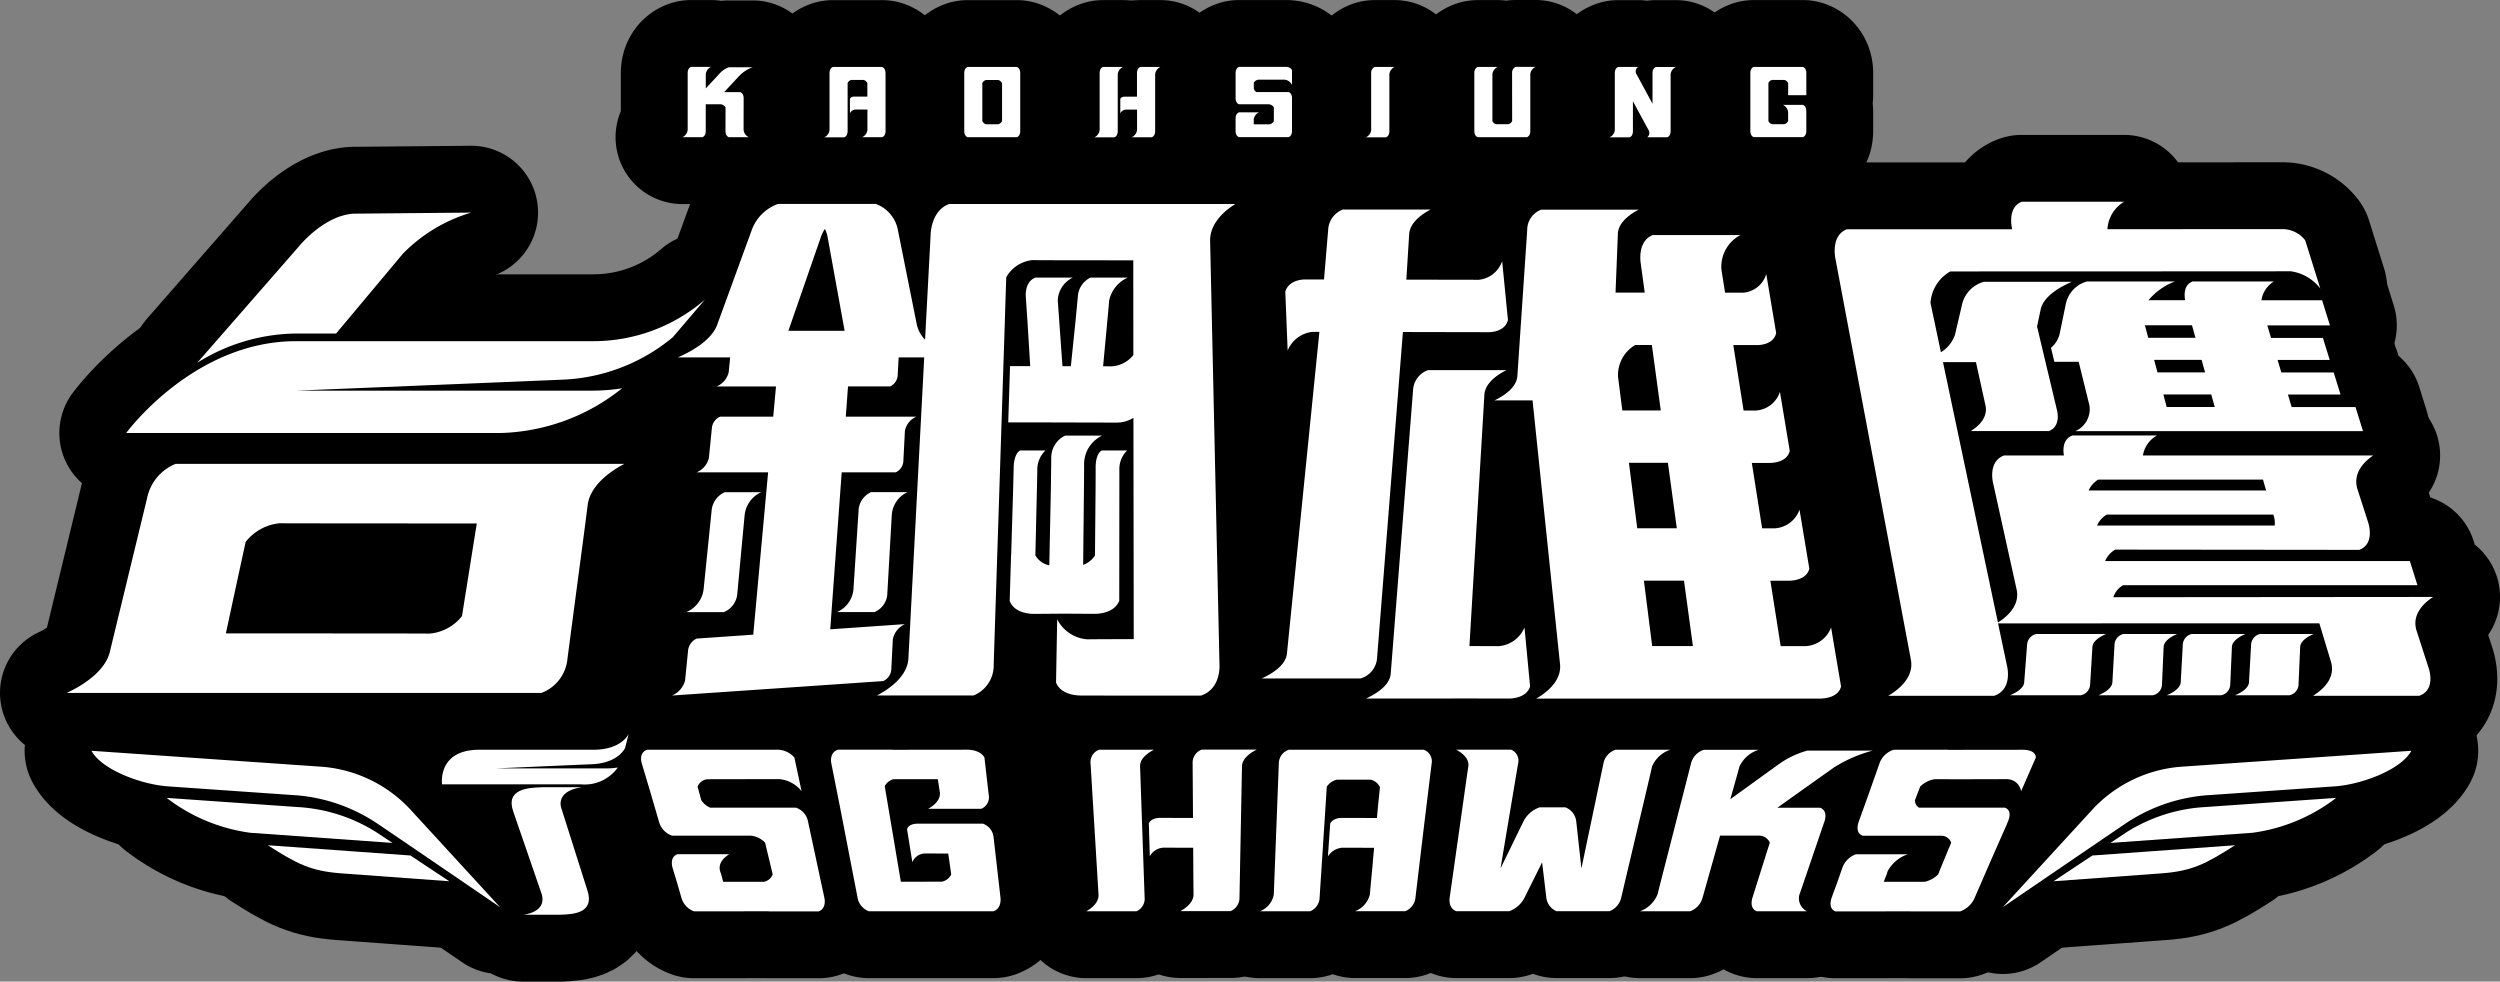 <svg xmlns="http://www.w3.org/2000/svg" width="561" height="220.271" viewBox="0 0 561 220.271"><rect x="0" y="0" width="561" height="220.271" fill="#808080" stroke="none"/><g id="&#x7EC4;_10" data-name="&#x7EC4; 10" transform="translate(3062 -7224.497)"><g id="&#x7EC4;_10-2" data-name="&#x7EC4; 10" transform="translate(-3047 7239.5)"><g id="&#x7EC4;_7" data-name="&#x7EC4; 7" transform="translate(0 30.268)"><path id="&#x8DEF;&#x5F84;_63" data-name="&#x8DEF;&#x5F84; 63" d="M230.686,1095.27s-.036.719-.077,1.51l-1.174,22.108a7.193,7.193,0,0,1-1.836-3.322l-4.228-21.128a7.782,7.782,0,0,0-4.966-6.018H196.442a9.713,9.713,0,0,0-5.959,6.018l-7.708,21.128c-1.04,2.79-4.348,5.347-8.823,7.286H185.7l-.324,3.3a4.615,4.615,0,0,1-2.7,3.216h13.31l-.621,6.791H183.42a3.115,3.115,0,0,0-1.834,2.655l-.664,6.622a4.646,4.646,0,0,1-2.764,3.214h16.059l-3.336,36.42-12.7.88a3.309,3.309,0,0,0-1.934,2.768l-.662,6.62a5.106,5.106,0,0,1-2.917,3.389l47.386-3.241a3.117,3.117,0,0,0,1.814-2.771l.333-6.618a4.793,4.793,0,0,1,2.708-3.391l-16.754,1.165,2.574-35.222h12.116a2.929,2.929,0,0,0,1.726-2.656l.338-6.622a4.335,4.335,0,0,1,2.572-3.214H211.646l.5-6.791H221.6a2.955,2.955,0,0,0,1.7-2.658l.209-3.861h5.738l-3.55,67.565c-.156,3.176-2.855,6.088-7.04,8.3h21.668a7.256,7.256,0,0,0,4.511-6.853s.022-.719.043-1.508l2.466-75.835.048-1.627h0c.1-3.078.187-5.8.259-8.013a7.6,7.6,0,0,1,5.87-3.852l1.587.015c.959.012,11.308.021,21.049.031l.019,21.248a6.655,6.655,0,0,1-4.894,2.543l-1.63-.016h-.266c.479-5.1,1.15-12.284,1.242-13.4l.113-1.333a7.3,7.3,0,0,1,4.18-5.167h-8.367a5.016,5.016,0,0,0-2.835,4.269s-.043.448-.091.939l-.415,4.4c-.022.228-.638,6.2-1.062,10.275h-1.882c-.369-5.1-.872-12.262-.959-13.377l-.1-1.333a5.935,5.935,0,0,1,3.356-5.168H254.2c-2.5.94-2.157,4.269-2.157,4.269s.029.448.06.94l.3,4.4c.014.226.379,6.18.63,10.257H248.5l-.4,12.622h6.357l16.711.043h1.167a7.024,7.024,0,0,0,3.859-1.07l.067,49.663c-4.183,0-7.838.017-8.732.027l-1.745.014a8.285,8.285,0,0,1-6.7-4.492l-.259,14.18c1.2,3.1,5.623,2.919,5.623,2.919h5.278l-.029.016h21.668c4.518-1.508,4.139-6.853,4.139-6.853l-2.1-95.156c-.077-3.176,2.119-6.088,5.649-8.293h-64.22C230.737,1089.93,230.686,1095.27,230.686,1095.27Zm-31.917,21.608.014-.043,7.32-21.129a7.157,7.157,0,0,1,.858-1.677,6.047,6.047,0,0,1,.58,1.677l3.835,21.129v.043Z" transform="translate(-36.851 -1087.923)" stroke="#000" stroke-linecap="square" stroke-linejoin="round" stroke-width="30"></path><path id="&#x8DEF;&#x5F84;_64" data-name="&#x8DEF;&#x5F84; 64" d="M222.06,1150.1h1.225s4.338.185,5.573-2.917l.026-29.266a5.863,5.863,0,0,1,1.743-4.472h-5.693c-1.438.815-1.371,3.7-1.371,3.7v.813l-.014,3.8c0,.189-.082,8.964-.139,15.261a5.215,5.215,0,0,1-2.651,2.092c.072-7.207.211-19.735.211-21.162v-1.606a7.076,7.076,0,0,1,4.063-6.232h-8.315a5.451,5.451,0,0,0-3.116,5.146l-.017,1.134-.065,5.3c0,.3-.24,11.527-.355,17.522h-.058a4.652,4.652,0,0,1-3.071-2.225c.163-7.032.4-17.037.412-17.919l.019-1.153a5.977,5.977,0,0,1,1.836-4.472H206.61c-1.438.815-1.438,3.7-1.438,3.7l-.024.813-.093,3.8c0,.189-.264,8.868-.451,15.163l-.024-.034-.309,10.307c1.134,3.1,5.477,2.917,5.477,2.917h1.227l5.551-.041Z" transform="translate(7.302 -1057.633)" stroke="#000" stroke-linecap="square" stroke-linejoin="round" stroke-width="30"></path><path id="&#x8DEF;&#x5F84;_65" data-name="&#x8DEF;&#x5F84; 65" d="M185.446,1138.05l1.632-17.473a6.363,6.363,0,0,1,3.739-5.17h-8.173a4.971,4.971,0,0,0-2.987,4.271l-1.778,17.473a6.412,6.412,0,0,1-3.878,5.17h8.418A4.889,4.889,0,0,0,185.446,1138.05Z" transform="translate(-34.984 -1050.234)" stroke="#000" stroke-linecap="square" stroke-linejoin="round" stroke-width="30"></path><path id="&#x8DEF;&#x5F84;_66" data-name="&#x8DEF;&#x5F84; 66" d="M192.937,1119.67l-1.139,17.473a6.122,6.122,0,0,1-3.691,5.171h8.418a4.682,4.682,0,0,0,2.876-4.271l.992-17.473a6.074,6.074,0,0,1,3.552-5.17H195.76a4.76,4.76,0,0,0-2.823,4.27Z" transform="translate(-15.28 -1050.241)" stroke="#000" stroke-linecap="square" stroke-linejoin="round" stroke-width="30"></path><path id="&#x8DEF;&#x5F84;_67" data-name="&#x8DEF;&#x5F84; 67" d="M134.034,1120.34l-8.389,34.623c-.851,3.519-4.489,6.743-9.643,9.187H222.507a9.066,9.066,0,0,0,5.824-7.589s.1-.8.218-1.677l1.2-9.108h0c.973-7.363,2.517-18.906,2.833-21.466l.3-2.369c.463-3.518,3.6-6.742,8.226-9.187H140.414a10.546,10.546,0,0,0-6.381,7.586Zm18.732,25.433h0c.992-4.6,2.344-10.839,3.356-15.494a11.051,11.051,0,0,1,7.584-4.2l1.812.015c1.29.014,24.889.026,42.475.036l-.719,4.484h0c-.755,4.746-1.829,11.44-2.6,16.3a10.389,10.389,0,0,1-7.286,3.928l-1.86-.014c-1.33-.015-25.75-.026-43.837-.038Z" transform="translate(-116.002 -1053.933)" stroke="#000" stroke-linecap="square" stroke-linejoin="round" stroke-width="30"></path><path id="&#x8DEF;&#x5F84;_68" data-name="&#x8DEF;&#x5F84; 68" d="M412.082,1184.46c-.911-2.9.618-5.551,3.727-7.562l-71.775.064a5.014,5.014,0,0,1,2.186-2.7h66.063l-1.7-5.41H342.208a5.312,5.312,0,0,1,2.253-2.577l54.749.058c3.725-1.376,1.985-6.249,1.985-6.249l-2.375-7.373c-.9-2.9.558-5.554,3.547-7.564H350.679a6.274,6.274,0,0,1,3.161-4.484H334.855c-2.287.858-2.09,3.432-1.9,4.484H319.529c-3.751,1.376-2.459,6.249-2.459,6.249l5.273,23.854c.621,2.814-1.05,5.4-4.2,7.387L305.812,1124.2h7.4l2.138,9.727c.491,2.2-.832,4.216-3.31,5.753h17.5c2.9-1.045,1.845-4.746,1.845-4.746l-4.463-18.713.824-3.885c.515-2.356,3.166-4.516,6.975-6.151H314.97a6.872,6.872,0,0,0-4.875,5.079l-1.584,6.792a7.388,7.388,0,0,1-3.161,3.933L303,1110.87h.012a8.8,8.8,0,0,1,4.441-7.014c22.531-.012,73.723-.021,74.941-.036l1.407-.012a10.108,10.108,0,0,1,6.687,3.885l-3.384-10.81a6.445,6.445,0,0,0-5.273-2.524h-.983l-38.13.017a7.7,7.7,0,0,1,3.727-6.16H323.481c-3.087,1.239-2.349,5.273-2.14,6.17H284.252c-3.77,1.472-2.557,6.69-2.557,6.69l16.917,89.9c.594,3.1-1.417,5.947-5.079,8.1h23.779c4.243-1.474,2.876-6.692,2.876-6.692l-2.018-9.554h23.115l.041-.019h48.952c.053.215.1.349.1.349l2.517,8.351c.846,2.9-.789,5.554-4.046,7.565h23.844c3.866-1.376,2.1-6.249,2.1-6.249Zm-71.427-33.9h36.994a7.708,7.708,0,0,0,.206.839l.48,1.61H338.5a5.362,5.362,0,0,1,2.15-2.44Zm-.268,10.307a5.388,5.388,0,0,1,2.174-2.45h37.391l.106.352a5.4,5.4,0,0,1,.192,2.1Z" transform="translate(115.191 -1088.214)" stroke="#000" stroke-linecap="square" stroke-linejoin="round" stroke-width="30"></path><path id="&#x8DEF;&#x5F84;_69" data-name="&#x8DEF;&#x5F84; 69" d="M303.839,1128.68a2.637,2.637,0,0,0-2.076,2.4l-.647,8.444c-.089,1.115-1.316,2.138-3.2,2.913h15.908a2.609,2.609,0,0,0,2.083-2.4l.515-8.445c.067-1.114,1.254-2.137,3.087-2.912Z" transform="translate(138.117 -1031.688)" stroke="#000" stroke-linecap="square" stroke-linejoin="round" stroke-width="30"></path><path id="&#x8DEF;&#x5F84;_70" data-name="&#x8DEF;&#x5F84; 70" d="M323.87,1128.68H311.84a2.572,2.572,0,0,0-2.025,2.4l-.479,8.444c-.067,1.115-1.27,2.138-3.135,2.913h12.224a2.555,2.555,0,0,0,2.042-2.4l.372-8.445C320.881,1130.48,322.051,1129.47,323.87,1128.68Z" transform="translate(149.682 -1031.688)" stroke="#000" stroke-linecap="square" stroke-linejoin="round" stroke-width="30"></path><path id="&#x8DEF;&#x5F84;_71" data-name="&#x8DEF;&#x5F84; 71" d="M330.259,1128.68H318.227a2.571,2.571,0,0,0-2.026,2.4l-.467,8.444c-.067,1.115-1.27,2.138-3.135,2.913h12.207a2.554,2.554,0,0,0,2.042-2.4l.371-8.445C327.268,1130.48,328.438,1129.47,330.259,1128.68Z" transform="translate(158.62 -1031.688)" stroke="#000" stroke-linecap="square" stroke-linejoin="round" stroke-width="30"></path><path id="&#x8DEF;&#x5F84;_72" data-name="&#x8DEF;&#x5F84; 72" d="M324.626,1128.68a2.568,2.568,0,0,0-2.023,2.4l-.479,8.444c-.067,1.115-1.27,2.138-3.135,2.913H331.2a2.556,2.556,0,0,0,2.042-2.4l.369-8.445c.048-1.114,1.218-2.137,3.039-2.912Z" transform="translate(167.546 -1031.688)" stroke="#000" stroke-linecap="square" stroke-linejoin="round" stroke-width="30"></path><path id="&#x8DEF;&#x5F84;_73" data-name="&#x8DEF;&#x5F84; 73" d="M351.761,1095.68H333.518c-1.982.788-1.867,3.034-1.656,4.206h-8.224a14.215,14.215,0,0,1,5.923-4.206H309.815a6.63,6.63,0,0,0-4.736,5.079l-1.4,6.793a6.036,6.036,0,0,1-1.917,3.02l.755,3.131h5.46l2.414,9.8a5.386,5.386,0,0,1-3.157,5.753h64.538l-1.678-5.4H355.766l-.836-2.812h11.8L365.2,1116.1H353.448l-.837-2.811h11.7l-1.534-4.949H351.14l-.839-2.812h14.055L362.6,1099.9H348.98a6.033,6.033,0,0,1,2.78-4.214Zm-28.926,9.827H333.4l.784,2.811h-10.6Zm2.819,10.573-.75-2.812h10.654l.784,2.812Zm2.071,7.759-.75-2.812H337.72l.784,2.812Z" transform="translate(143.482 -1077.785)" stroke="#000" stroke-linecap="square" stroke-linejoin="round" stroke-width="30"></path><path id="&#x8DEF;&#x5F84;_74" data-name="&#x8DEF;&#x5F84; 74" d="M253.763,1189.6l5.8-73.174,19.12.038s3.7.173,4.451-2.721l-1.3-13.229a6.2,6.2,0,0,1-5.223,4.19l-16.277-.031.635-10.2c.129-2.119,1.98-4.058,4.808-5.53h-19.7a5.141,5.141,0,0,0-3.286,4.568l-.932,11.124h-4.137s-3.636-.173-4.554,2.72l.532,13.229a6.786,6.786,0,0,1,5.544-4.189h1.577l-7.289,72.249c-.24,2.117-2.409,4.058-5.673,5.529h22.193a5.135,5.135,0,0,0,3.71-4.573Z" transform="translate(40.25 -1087.193)" stroke="#000" stroke-linecap="square" stroke-linejoin="round" stroke-width="30"></path><path id="&#x8DEF;&#x5F84;_75" data-name="&#x8DEF;&#x5F84; 75" d="M267.435,1165.91l-6.582-.012,3.356-56.391c.11-2.119,2.011-4.06,4.945-5.529h-17.6a5.033,5.033,0,0,0-3.356,4.566l-5.012,63.6c-.192,2.119-2.32,4.06-5.563,5.53h19.091a.566.566,0,0,0,.07-.024l12.768.024s4.048.17,4.911-2.723l-1.256-13.228a6.845,6.845,0,0,1-5.772,4.192Z" transform="translate(53.888 -1066.189)" stroke="#000" stroke-linecap="square" stroke-linejoin="round" stroke-width="30"></path><path id="&#x8DEF;&#x5F84;_76" data-name="&#x8DEF;&#x5F84; 76" d="M319.5,1186.9h-5.625l-2.311-14.678h3.991s4.075.173,4.746-2.721l-2.2-13.228a6.282,6.282,0,0,1-5.513,4.19h-2.876l-2.311-14.678h3.907s3.967.17,4.6-2.72l-2.2-13.228a6.086,6.086,0,0,1-5.335,4.19h-2.821l-2.308-14.68h5.175s3.849.17,4.441-2.723l-2.219-13.226a5.884,5.884,0,0,1-5.146,4.19h-4.1l-.817-5.194a8.02,8.02,0,0,1,4.254-7.732H285.163c-3.579,1.4-2.684,6.388-2.684,6.388l.889,6.521h-6.551l.52-13.087c.022-2.119,1.831-4.058,4.679-5.53H260.161a4.832,4.832,0,0,0-3.164,4.568l-2.205,32.7c-.1,2.116-2.069,4.058-5.127,5.529h8.53l6.167,59.189c.316,2.963-1.771,5.676-5.343,7.732h63.517s4.2.17,4.887-2.723l-2.236-13.229a6.471,6.471,0,0,1-5.687,4.18Zm-42.12-60.4a7.843,7.843,0,0,1,3.835-7.169h3.754l2,14.684H278.34Zm2.443,19.268h8.746l2,14.681h-8.885Zm5.216,41.116-1.862-14.679h9l2,14.679Z" transform="translate(70.709 -1087.179)" stroke="#000" stroke-linecap="square" stroke-linejoin="round" stroke-width="30"></path><path id="&#x8DEF;&#x5F84;_77" data-name="&#x8DEF;&#x5F84; 77" d="M232.835,1117.29a43.845,43.845,0,0,1-6.793.53H159.735c13.281-.551,41.48-1.7,59.713-2.466a41.255,41.255,0,0,0,24.777-9.528l7.219-8.459a38.194,38.194,0,0,1-25.069,9.348H159.683c-23.072,0-38.125,20.613-38.125,20.613h83.651a45.345,45.345,0,0,0,27.626-10.038Z" transform="translate(-108.241 -1075.427)" stroke="#000" stroke-linecap="square" stroke-linejoin="round" stroke-width="30"></path><path id="&#x8DEF;&#x5F84;_78" data-name="&#x8DEF;&#x5F84; 78" d="M159.364,1116.36l15.021-17.941a35.583,35.583,0,0,1,15.3-9.19l-26.392.24c-6.711.41-12.277,7.356-12.277,7.356l-22.8,26.1a42.514,42.514,0,0,1,22.14-6.562Z" transform="translate(-98.946 -1086.793)" stroke="#000" stroke-linecap="square" stroke-linejoin="round" stroke-width="30"></path></g><g id="&#x7EC4;_8" data-name="&#x7EC4; 8" transform="translate(5.525 149.719)"><path id="&#x8DEF;&#x5F84;_79" data-name="&#x8DEF;&#x5F84; 79" d="M226.619,1139.52H214.325a2.931,2.931,0,0,0-1.917,3.116l1.783,29.374c.091,1.438-.983,2.761-2.749,3.76h11.265a3.066,3.066,0,0,0,1.829-3.116l-1.019-29.374C223.446,1141.84,224.654,1140.53,226.619,1139.52Z" transform="translate(11.791 -1135.997)" stroke="#000" stroke-linecap="square" stroke-linejoin="round" stroke-width="30"></path><path id="&#x8DEF;&#x5F84;_80" data-name="&#x8DEF;&#x5F84; 80" d="M227.126,1142.64l.084,12.207-6.812-.016h-.566s-2.006-.079-2.531,1.263l.213,7.368a3.7,3.7,0,0,1,3-1.944h.786c.669,0,3.55.012,5.949.017.029,4.607.055,8.978.065,9.5l.014.959c.012,1.438-1.131,2.761-2.953,3.761H235.64a3.249,3.249,0,0,0,2-3.116l.558-29.374c.024-1.438,1.3-2.761,3.322-3.76H229.21a3.116,3.116,0,0,0-2.084,3.135Z" transform="translate(19.976 -1136.021)" stroke="#000" stroke-linecap="square" stroke-linejoin="round" stroke-width="30"></path><path id="&#x8DEF;&#x5F84;_81" data-name="&#x8DEF;&#x5F84; 81" d="M320.922,1155.63s1.2-2.423-.683-3.116H300.977a1.818,1.818,0,0,1-.894-1.719c.206-.547.417-1.1.626-1.649l.525-1.364a5.961,5.961,0,0,1,3.224-1.646h3.183l5.3.012v-.019c3.356,0,6.076,0,6.553-.012h1.146a3.243,3.243,0,0,1,3.243,2.713l3.3-7.545c0-1.872-2.946-1.761-2.946-1.761h-.82l-15.867.019.05-.022H295.3a4.921,4.921,0,0,0-3.214,3.116l-.24.686-2.066,5.848-2.1,5.842-.24.683s-.99,2.426.9,3.116h17.713a2.355,2.355,0,0,1,2.143,1.561l-.451,1.088h-.017l-1.1,2.7-1.117,2.692h.017c-.091.218-.177.432-.264.642a6.144,6.144,0,0,1-3.032,1.661h-9.168c.177-.455.419-1.083.781-2.02H293.8l.153-.4a8.083,8.083,0,0,1,4.506-3.763H286.845a4.966,4.966,0,0,0-3.1,3.116l-.24.683-.913,2.608-.959,2.607-.24.686s-.985,2.423.822,3.116H293.48l-.017-.012h5.513l-.043.02H310.2a5.586,5.586,0,0,0,3.288-3.116l.3-.685,3.4-7.828,3.452-7.833Z" transform="translate(109.129 -1135.999)" stroke="#000" stroke-linecap="square" stroke-linejoin="round" stroke-width="30"></path><path id="&#x8DEF;&#x5F84;_82" data-name="&#x8DEF;&#x5F84; 82" d="M264.469,1139.52H234.174a3.267,3.267,0,0,0-2.231,3.116l-1.129,29.374a5,5,0,0,1-3.116,3.76h11.265a3.422,3.422,0,0,0,2.136-3.116l.043-.686.479-7.308h0q.022-.359.058-.92l.6-9.25c.156-2.411.312-4.794.431-6.678a3.7,3.7,0,0,1,2.287-1.579h7.548a3.043,3.043,0,0,1,2.088,1.677c-.079.821-.168,1.736-.261,2.709h-.022c-.067.741-.211,2.289-.391,4.214l-7.263-.016h-.566s-2-.079-2.656,1.263l-.513,7.368a4.183,4.183,0,0,1,3.2-1.944h.786c.707,0,3.909.012,6.381.017-.134,1.419-.24,2.541-.3,3.135h.022c-.309,3.3-.559,5.966-.59,6.369l-.084.959a5.376,5.376,0,0,1-3.327,3.761H260.31a3.656,3.656,0,0,0,2.306-3.116l.079-.685,1.711-14.334,1.747-14.324.086-.685a2.752,2.752,0,0,0-1.77-3.081Z" transform="translate(34.499 -1135.997)" stroke="#000" stroke-linecap="square" stroke-linejoin="round" stroke-width="30"></path><path id="&#x8DEF;&#x5F84;_83" data-name="&#x8DEF;&#x5F84; 83" d="M290.685,1144.25l.221-.971a6.65,6.65,0,0,1,4.134-3.76H282.747a4.05,4.05,0,0,0-2.764,3.116l-.141.685-1.532,7.308h0c-.048.24-.115.547-.192.92l-1.951,9.29-1.117,5.321-1.071-9.743-.081-.719a3.81,3.81,0,0,0-2.445-3.243h-5.786A6.343,6.343,0,0,0,262,1155.7l-.352.719-4.751,9.743.9-5.386,1.541-9.195c.065-.388.12-.719.161-.959h0l1.225-7.308.117-.685a2.637,2.637,0,0,0-1.592-3.116h-12.29c1.858,1,2.924,2.32,2.716,3.761l-.146.971c-.086.558-.779,5.458-1.474,10.371l-1.292,9.108c-.053.379-.1.7-.132.927h0l-1.035,7.308-.1.685s-.463,2.423,1.493,3.116h11.879a6.347,6.347,0,0,0,3.521-3.243l.35-.719,3.49-7,.841,7,.082.719a3.813,3.813,0,0,0,2.3,3.242h11.879a4.237,4.237,0,0,0,2.665-3.116l.16-.686,1.726-7.308h0c.055-.24.129-.547.216-.921l2.181-9.25C289.434,1149.62,290.561,1144.8,290.685,1144.25Z" transform="translate(59.295 -1136.007)" stroke="#000" stroke-linecap="square" stroke-linejoin="round" stroke-width="30"></path><path id="&#x8DEF;&#x5F84;_84" data-name="&#x8DEF;&#x5F84; 84" d="M306.841,1143.47a31.2,31.2,0,0,1,8.677-3.763H300.847a20.276,20.276,0,0,0-6.5,3.116l-.959.685-9.827,7.1c.928-3.293,1.678-5.951,1.783-6.354l.266-.971a7.1,7.1,0,0,1,4.314-3.76H277.631a4.315,4.315,0,0,0-2.905,3.116l-.173.685-1.87,7.308h0c-.057.24-.139.547-.24.921l-2.378,9.29c-1.244,4.854-2.471,9.648-2.608,10.2l-.24.959a6.744,6.744,0,0,1-3.94,3.761h11.265a4.507,4.507,0,0,0,2.809-3.116l.192-.686,2.061-7.308h0l.259-.92,1.395-4.947h8.868a2.67,2.67,0,0,1,2.3,1.56l-.343,1.088h0l-.24.738-3.08,9.789-.218.686s-.877,2.423.959,3.116H300.77a3.221,3.221,0,0,1-1.7-3.761l.338-.959c.189-.537.772-2.248,1.438-4.195h0l.252-.738,3.336-9.789.24-.685s.947-2.423-.992-3.116h-9.561c5.649-4.046,10.68-7.6,11.347-8.067Z" transform="translate(84.2 -1135.994)" stroke="#000" stroke-linecap="square" stroke-linejoin="round" stroke-width="30"></path><path id="&#x8DEF;&#x5F84;_85" data-name="&#x8DEF;&#x5F84; 85" d="M224.034,1159.24a3.6,3.6,0,0,0-2.38-3.115H206.968s-2.011-.079-2.358,1.263l1.186,7.368a3.117,3.117,0,0,1,2.737-1.944h.786c.539,0,2.526,0,4.533.014.141.973.295,2.054.446,3.116.072.525.146,1.055.218,1.577a2.984,2.984,0,0,1-2.09,1.618l-9.209.012L199.6,1147.7a3.246,3.246,0,0,1,1.918-1.553h10c.146.978.187,1.2.295,1.918l.146.959c.209,1.438-.825,2.761-2.617,3.763h11.915a2.79,2.79,0,0,0,1.678-3.116l-.959-8.389c-1.033-1.872-3.919-1.762-3.919-1.762h-.817l-15.855.019.038-.022H189.126c-2.107.683-1.5,3.116-1.5,3.116l.137.685,1.831,9.228,3.763,19.429.132.686a4.008,4.008,0,0,0,2.534,3.116h27.969c1.973-.684,1.575-3.116,1.575-3.116Z" transform="translate(-21.591 -1136.01)" stroke="#000" stroke-linecap="square" stroke-linejoin="round" stroke-width="30"></path><path id="&#x8DEF;&#x5F84;_86" data-name="&#x8DEF;&#x5F84; 86" d="M207.225,1155.64a4.074,4.074,0,0,0-2.708-3.116H185.27a4.359,4.359,0,0,1-2.013-1.719l-.448-1.649-.364-1.364a2.636,2.636,0,0,1,2.157-1.647l16.165-.031a7.222,7.222,0,0,1,5.009,2.713l-1.615-7.545a5.1,5.1,0,0,0-4.094-1.762H171.133c-2.037.683-1.2,3.116-1.2,3.116l.206.686,1.743,5.846,1.707,5.844.2.683a4.554,4.554,0,0,0,2.929,3.116h17.711a5.188,5.188,0,0,1,3.161,1.561l1.707,7.123a2.637,2.637,0,0,1-1.949,1.661H188.18c-.12-.455-.285-1.083-.535-2.02H187.6l-.113-.4c-.393-1.438.434-2.761,2.054-3.763H177.924c-1.917.683-1.076,3.116-1.076,3.116l.206.683.789,2.608.75,2.608.2.686a4.577,4.577,0,0,0,2.845,3.116H192.9l-.024-.012h5.5l-.029.02h11.265c1.9-.684,1.263-3.116,1.263-3.116Z" transform="translate(-46.428 -1136.006)" stroke="#000" stroke-linecap="square" stroke-linejoin="round" stroke-width="30"></path><path id="&#x8DEF;&#x5F84;_87" data-name="&#x8DEF;&#x5F84; 87" d="M185.118,1141.57H159.507c-9.472,0-8.353,7.768-8.353,7.768H182.34a9.141,9.141,0,0,0,8.25-3.78,16.144,16.144,0,0,1-2.589.2H163.148c5.158-.209,14.381-.642,21.526-.93,5.2-.209,7.035-2.7,7.536-3.6l.81-3.188S191.472,1141.57,185.118,1141.57Z" transform="translate(-72.481 -1138.05)" stroke="#000" stroke-linecap="square" stroke-linejoin="round" stroke-width="30"></path><path id="&#x8DEF;&#x5F84;_88" data-name="&#x8DEF;&#x5F84; 88" d="M168.718,1147.49c-.863-4.039,4.794-4.463,4.794-4.463H164.4v.014c-2.951.084-8.219.333-6.378,5.489l6.426,18.65c1.009,4.039-4.235,4.466-4.235,4.466h8.475v-.015c2.747-.084,7.67-.333,5.947-5.489Z" transform="translate(-63.358 -1131.097)" stroke="#000" stroke-linecap="square" stroke-linejoin="round" stroke-width="30"></path><path id="&#x8DEF;&#x5F84;_89" data-name="&#x8DEF;&#x5F84; 89" d="M302,1156.54l24.153-1.766c6.891-.5,9.99-2.1,16.558-6.311l-32,2.3Z" transform="translate(138.29 -1123.509)" stroke="#000" stroke-linecap="square" stroke-linejoin="round" stroke-width="30"></path><path id="&#x8DEF;&#x5F84;_90" data-name="&#x8DEF;&#x5F84; 90" d="M310.987,1151.7l-3.667,2.43,31.914-2.28a39.322,39.322,0,0,0,18.758-7.825l-29.383,2.054a37.017,37.017,0,0,0-17.622,5.621Z" transform="translate(145.721 -1129.7)" stroke="#000" stroke-linecap="square" stroke-linejoin="round" stroke-width="30"></path><path id="&#x8DEF;&#x5F84;_91" data-name="&#x8DEF;&#x5F84; 91" d="M337.931,1143.15a30.334,30.334,0,0,0-20.232,9.278c-.254.271-20.443,22.27-20.443,22.27s25.721-17.56,27.7-18.868a38.025,38.025,0,0,1,17.632-6.2l29.038-2.021c5.875-.364,14.961-3.662,17.3-7.994Z" transform="translate(131.663 -1135.863)" stroke="#000" stroke-linecap="square" stroke-linejoin="round" stroke-width="30"></path><path id="&#x8DEF;&#x5F84;_92" data-name="&#x8DEF;&#x5F84; 92" d="M134.819,1148.46c6.567,4.209,9.667,5.81,16.558,6.311l24.153,1.766-8.708-5.778Z" transform="translate(-95.242 -1123.508)" stroke="#000" stroke-linecap="square" stroke-linejoin="round" stroke-width="30"></path><path id="&#x8DEF;&#x5F84;_93" data-name="&#x8DEF;&#x5F84; 93" d="M172.352,1151.7a37.016,37.016,0,0,0-17.622-5.621l-29.383-2.054a39.322,39.322,0,0,0,18.758,7.825l31.914,2.28Z" transform="translate(-108.473 -1129.7)" stroke="#000" stroke-linecap="square" stroke-linejoin="round" stroke-width="30"></path><path id="&#x8DEF;&#x5F84;_94" data-name="&#x8DEF;&#x5F84; 94" d="M169.3,1143.15l-50.994-3.533c2.337,4.331,11.424,7.629,17.3,7.994l29.038,2.021a38.018,38.018,0,0,1,17.631,6.2c1.98,1.309,27.7,18.868,27.7,18.868s-20.191-22-20.445-22.27a30.325,30.325,0,0,0-20.232-9.279Z" transform="translate(-118.307 -1135.863)" stroke="#000" stroke-linecap="square" stroke-linejoin="round" stroke-width="30"></path></g><g id="&#x7EC4;_9" data-name="&#x7EC4; 9" transform="translate(138.135)"><path id="&#x8DEF;&#x5F84;_95" data-name="&#x8DEF;&#x5F84; 95" d="M217.445,1089.73v-3.183h0v-9.312a2.047,2.047,0,0,1,1.179-1.64H214.15c-.815.3-.767,1.354-.767,1.354v3.48h0v9.319a2.047,2.047,0,0,1-1.182,1.639h4.477c.815-.3.767-1.354.767-1.354Z" transform="translate(-119.758 -1075.576)" stroke="#000" stroke-linecap="square" stroke-linejoin="round" stroke-width="30"></path><path id="&#x8DEF;&#x5F84;_96" data-name="&#x8DEF;&#x5F84; 96" d="M218.372,1076.95v3.48h0v1.834h-2.785s-.755-.033-.959.549v3.21a1.467,1.467,0,0,1,1.172-.849h2.586v4.559a2.047,2.047,0,0,1-1.179,1.639h4.475c.815-.3.767-1.354.767-1.354v-3.48h0v-9.307a2.047,2.047,0,0,1,1.182-1.639h-4.492C218.324,1075.9,218.372,1076.95,218.372,1076.95Z" transform="translate(-116.368 -1075.576)" stroke="#000" stroke-linecap="square" stroke-linejoin="round" stroke-width="30"></path><path id="&#x8DEF;&#x5F84;_97" data-name="&#x8DEF;&#x5F84; 97" d="M236.725,1075.59H226.193c-.817.3-.767,1.354-.767,1.354v5.685s-.05,1.055.767,1.352h6.726a1.453,1.453,0,0,1,1.086.7v.458h0v2.349h0v.276a1.362,1.362,0,0,1-.988.719H229.5v-.879h-.017v-.177a2.044,2.044,0,0,1,1.182-1.637H226.19c-.817.3-.767,1.351-.767,1.351V1090s-.05,1.055.767,1.354h11.124c.815-.3.767-1.354.767-1.354v-7.413s.048-1.057-.767-1.354H230.1a1.2,1.2,0,0,1-.592-.81v-1.244a1.346,1.346,0,0,1,1-.719h5.935a2.046,2.046,0,0,1,1.637,1.182v-3.284C237.779,1075.54,236.725,1075.59,236.725,1075.59Z" transform="translate(-101.289 -1075.581)" stroke="#000" stroke-linecap="square" stroke-linejoin="round" stroke-width="30"></path><path id="&#x8DEF;&#x5F84;_98" data-name="&#x8DEF;&#x5F84; 98" d="M200.653,1076.95s.048-1.054-.767-1.354H188.861c-.815.3-.767,1.354-.767,1.354v3.48h0v9.319a2.051,2.051,0,0,1-1.182,1.639h4.475c.815-.3.767-1.354.767-1.354v-3.48h0V1079.2a1.226,1.226,0,0,1,.868-.7h2.67a1.252,1.252,0,0,1,.892.738c0,.357,0,.75,0,1.172h0v1.834h-2.955s-.757-.034-.959.549V1086a1.474,1.474,0,0,1,1.175-.848H196.6v1.364h0v3.2a2.047,2.047,0,0,1-1.179,1.639H199.9c.815-.3.767-1.354.767-1.354V1077.24Z" transform="translate(-155.084 -1075.573)" stroke="#000" stroke-linecap="square" stroke-linejoin="round" stroke-width="30"></path><path id="&#x8DEF;&#x5F84;_99" data-name="&#x8DEF;&#x5F84; 99" d="M212.579,1076.95s.048-1.054-.767-1.354H200.786c-.817.3-.767,1.354-.767,1.354v13.058s-.05,1.055.767,1.354h11.026c.815-.3.767-1.354.767-1.354Zm-4.075,6.536v3.056h0v1.172a1.247,1.247,0,0,1-.889.738h-2.673a1.225,1.225,0,0,1-.868-.7v-1.211h0v-6.112h0v-1.21a1.224,1.224,0,0,1,.868-.7h2.673a1.251,1.251,0,0,1,.889.738v1.172h0v3.063Z" transform="translate(-136.775 -1075.573)" stroke="#000" stroke-linecap="square" stroke-linejoin="round" stroke-width="30"></path><path id="&#x8DEF;&#x5F84;_100" data-name="&#x8DEF;&#x5F84; 100" d="M256.246,1076.96v.3l.012,8.974v1.505a1.247,1.247,0,0,1-.884.719H252.7a1.227,1.227,0,0,1-.868-.7v-1.21h0v-6.112h0v-3.195a2.044,2.044,0,0,1,1.182-1.639H248.54c-.815.3-.767,1.354-.767,1.354v13.058s-.048,1.054.767,1.354h11.026c.815-.3.767-1.354.767-1.354v-9.592h0v-3.2a2.046,2.046,0,0,1,1.179-1.639h-4.475A1.449,1.449,0,0,0,256.246,1076.96Z" transform="translate(-70.069 -1075.586)" stroke="#000" stroke-linecap="square" stroke-linejoin="round" stroke-width="30"></path><path id="&#x8DEF;&#x5F84;_101" data-name="&#x8DEF;&#x5F84; 101" d="M238.8,1076.95v3.48h0v9.319a2.051,2.051,0,0,1-1.182,1.64h4.5c.815-.3.767-1.354.767-1.354v-3.48h0v-9.324a2.044,2.044,0,0,1,1.182-1.639H239.59A1.448,1.448,0,0,0,238.8,1076.95Z" transform="translate(-84.247 -1075.576)" stroke="#000" stroke-linecap="square" stroke-linejoin="round" stroke-width="30"></path><path id="&#x8DEF;&#x5F84;_102" data-name="&#x8DEF;&#x5F84; 102" d="M186.694,1077.31a7.432,7.432,0,0,1,2.7-1.636h-5.343a4.99,4.99,0,0,0-2.025,1.351l-.276.3-2.876,3.089v-3.188a2.052,2.052,0,0,1,1.182-1.639h-4.475c-.817.3-.769,1.354-.769,1.354v3.48h0v9.307a2.051,2.051,0,0,1-1.182,1.639H178.1c.817-.3.767-1.354.767-1.354v-3.481h0v-2.555h3.356a1.451,1.451,0,0,1,1.086.695v.458h0v.323l-.012,4.261v.3s-.048,1.054.767,1.354h4.475a2.048,2.048,0,0,1-1.179-1.64v-2.248h0v-.321l.012-4.261v-.3s.048-1.057-.767-1.354h-3.6c1.635-1.759,3.07-3.308,3.26-3.514Z" transform="translate(-173.633 -1075.579)" stroke="#000" stroke-linecap="square" stroke-linejoin="round" stroke-width="30"></path><path id="&#x8DEF;&#x5F84;_103" data-name="&#x8DEF;&#x5F84; 103" d="M270.074,1076.95v3.48h0v3.432l-.851-1.577c-1.177-2.176-2.368-4.381-2.5-4.628l-.24-.422a1.215,1.215,0,0,1,.168-1.488c.072-.05.132-.1.211-.151H262.38c-.815.3-.767,1.354-.767,1.354v3.48h0v9.319a2.047,2.047,0,0,1-1.179,1.639h4.475c.815-.3.767-1.354.767-1.354v-3.48h0v-3.264l.789,1.457c1.165,2.157,2.337,4.314,2.474,4.571l.24.422a1.244,1.244,0,0,1-.3,1.639h4.489c.815-.3.767-1.354.767-1.354v-3.48h0v-9.307a2.045,2.045,0,0,1,1.182-1.639h-4.478C270.026,1075.89,270.074,1076.95,270.074,1076.95Z" transform="translate(-52.383 -1075.573)" stroke="#000" stroke-linecap="square" stroke-linejoin="round" stroke-width="30"></path><path id="&#x8DEF;&#x5F84;_104" data-name="&#x8DEF;&#x5F84; 104" d="M286.157,1085.46s.048-1.054-.767-1.354h-4.477a2.045,2.045,0,0,1,1.182,1.64v1.963a1.24,1.24,0,0,1-.887.733h-2.67a1.226,1.226,0,0,1-.868-.7v-1.21h0v-6.112h0v-1.211a1.223,1.223,0,0,1,.868-.7h2.67a1.248,1.248,0,0,1,.892.738c0,.738,0,1.678,0,2.7h4.075v-5s.048-1.055-.767-1.354H274.381c-.815.3-.767,1.354-.767,1.354V1090s-.048,1.054.767,1.354h11.026c.815-.3.767-1.354.767-1.354v-4.255Z" transform="translate(-33.972 -1075.581)" stroke="#000" stroke-linecap="square" stroke-linejoin="round" stroke-width="30"></path></g></g><g id="&#x7EC4;_10-3" data-name="&#x7EC4; 10" transform="translate(-3047 7239.5)"><g id="&#x7EC4;_7-2" data-name="&#x7EC4; 7" transform="translate(0 30.268)"><path id="&#x8DEF;&#x5F84;_63-2" data-name="&#x8DEF;&#x5F84; 63" d="M230.686,1095.27s-.036.719-.077,1.51l-1.174,22.108a7.193,7.193,0,0,1-1.836-3.322l-4.228-21.128a7.782,7.782,0,0,0-4.966-6.018H196.442a9.713,9.713,0,0,0-5.959,6.018l-7.708,21.128c-1.04,2.79-4.348,5.347-8.823,7.286H185.7l-.324,3.3a4.615,4.615,0,0,1-2.7,3.216h13.31l-.621,6.791H183.42a3.115,3.115,0,0,0-1.834,2.655l-.664,6.622a4.646,4.646,0,0,1-2.764,3.214h16.059l-3.336,36.42-12.7.88a3.309,3.309,0,0,0-1.934,2.768l-.662,6.62a5.106,5.106,0,0,1-2.917,3.389l47.386-3.241a3.117,3.117,0,0,0,1.814-2.771l.333-6.618a4.793,4.793,0,0,1,2.708-3.391l-16.754,1.165,2.574-35.222h12.116a2.929,2.929,0,0,0,1.726-2.656l.338-6.622a4.335,4.335,0,0,1,2.572-3.214H211.646l.5-6.791H221.6a2.955,2.955,0,0,0,1.7-2.658l.209-3.861h5.738l-3.55,67.565c-.156,3.176-2.855,6.088-7.04,8.3h21.668a7.256,7.256,0,0,0,4.511-6.853s.022-.719.043-1.508l2.466-75.835.048-1.627h0c.1-3.078.187-5.8.259-8.013a7.6,7.6,0,0,1,5.87-3.852l1.587.015c.959.012,11.308.021,21.049.031l.019,21.248a6.655,6.655,0,0,1-4.894,2.543l-1.63-.016h-.266c.479-5.1,1.15-12.284,1.242-13.4l.113-1.333a7.3,7.3,0,0,1,4.18-5.167h-8.367a5.016,5.016,0,0,0-2.835,4.269s-.043.448-.091.939l-.415,4.4c-.022.228-.638,6.2-1.062,10.275h-1.882c-.369-5.1-.872-12.262-.959-13.377l-.1-1.333a5.935,5.935,0,0,1,3.356-5.168H254.2c-2.5.94-2.157,4.269-2.157,4.269s.029.448.06.94l.3,4.4c.014.226.379,6.18.63,10.257H248.5l-.4,12.622h6.357l16.711.043h1.167a7.024,7.024,0,0,0,3.859-1.07l.067,49.663c-4.183,0-7.838.017-8.732.027l-1.745.014a8.285,8.285,0,0,1-6.7-4.492l-.259,14.18c1.2,3.1,5.623,2.919,5.623,2.919h5.278l-.029.016h21.668c4.518-1.508,4.139-6.853,4.139-6.853l-2.1-95.156c-.077-3.176,2.119-6.088,5.649-8.293h-64.22C230.737,1089.93,230.686,1095.27,230.686,1095.27Zm-31.917,21.608.014-.043,7.32-21.129a7.157,7.157,0,0,1,.858-1.677,6.047,6.047,0,0,1,.58,1.677l3.835,21.129v.043Z" transform="translate(-36.851 -1087.923)" fill="#fff"></path><path id="&#x8DEF;&#x5F84;_64-2" data-name="&#x8DEF;&#x5F84; 64" d="M222.06,1150.1h1.225s4.338.185,5.573-2.917l.026-29.266a5.863,5.863,0,0,1,1.743-4.472h-5.693c-1.438.815-1.371,3.7-1.371,3.7v.813l-.014,3.8c0,.189-.082,8.964-.139,15.261a5.215,5.215,0,0,1-2.651,2.092c.072-7.207.211-19.735.211-21.162v-1.606a7.076,7.076,0,0,1,4.063-6.232h-8.315a5.451,5.451,0,0,0-3.116,5.146l-.017,1.134-.065,5.3c0,.3-.24,11.527-.355,17.522h-.058a4.652,4.652,0,0,1-3.071-2.225c.163-7.032.4-17.037.412-17.919l.019-1.153a5.977,5.977,0,0,1,1.836-4.472H206.61c-1.438.815-1.438,3.7-1.438,3.7l-.024.813-.093,3.8c0,.189-.264,8.868-.451,15.163l-.024-.034-.309,10.307c1.134,3.1,5.477,2.917,5.477,2.917h1.227l5.551-.041Z" transform="translate(7.302 -1057.633)" fill="#fff"></path><path id="&#x8DEF;&#x5F84;_65-2" data-name="&#x8DEF;&#x5F84; 65" d="M185.446,1138.05l1.632-17.473a6.363,6.363,0,0,1,3.739-5.17h-8.173a4.971,4.971,0,0,0-2.987,4.271l-1.778,17.473a6.412,6.412,0,0,1-3.878,5.17h8.418A4.889,4.889,0,0,0,185.446,1138.05Z" transform="translate(-34.984 -1050.234)" fill="#fff"></path><path id="&#x8DEF;&#x5F84;_66-2" data-name="&#x8DEF;&#x5F84; 66" d="M192.937,1119.67l-1.139,17.473a6.122,6.122,0,0,1-3.691,5.171h8.418a4.682,4.682,0,0,0,2.876-4.271l.992-17.473a6.074,6.074,0,0,1,3.552-5.17H195.76a4.76,4.76,0,0,0-2.823,4.27Z" transform="translate(-15.28 -1050.241)" fill="#fff"></path><path id="&#x8DEF;&#x5F84;_67-2" data-name="&#x8DEF;&#x5F84; 67" d="M134.034,1120.34l-8.389,34.623c-.851,3.519-4.489,6.743-9.643,9.187H222.507a9.066,9.066,0,0,0,5.824-7.589s.1-.8.218-1.677l1.2-9.108h0c.973-7.363,2.517-18.906,2.833-21.466l.3-2.369c.463-3.518,3.6-6.742,8.226-9.187H140.414a10.546,10.546,0,0,0-6.381,7.586Zm18.732,25.433h0c.992-4.6,2.344-10.839,3.356-15.494a11.051,11.051,0,0,1,7.584-4.2l1.812.015c1.29.014,24.889.026,42.475.036l-.719,4.484h0c-.755,4.746-1.829,11.44-2.6,16.3a10.389,10.389,0,0,1-7.286,3.928l-1.86-.014c-1.33-.015-25.75-.026-43.837-.038Z" transform="translate(-116.002 -1053.933)" fill="#fff"></path><path id="&#x8DEF;&#x5F84;_68-2" data-name="&#x8DEF;&#x5F84; 68" d="M412.082,1184.46c-.911-2.9.618-5.551,3.727-7.562l-71.775.064a5.014,5.014,0,0,1,2.186-2.7h66.063l-1.7-5.41H342.208a5.312,5.312,0,0,1,2.253-2.577l54.749.058c3.725-1.376,1.985-6.249,1.985-6.249l-2.375-7.373c-.9-2.9.558-5.554,3.547-7.564H350.679a6.274,6.274,0,0,1,3.161-4.484H334.855c-2.287.858-2.09,3.432-1.9,4.484H319.529c-3.751,1.376-2.459,6.249-2.459,6.249l5.273,23.854c.621,2.814-1.05,5.4-4.2,7.387L305.812,1124.2h7.4l2.138,9.727c.491,2.2-.832,4.216-3.31,5.753h17.5c2.9-1.045,1.845-4.746,1.845-4.746l-4.463-18.713.824-3.885c.515-2.356,3.166-4.516,6.975-6.151H314.97a6.872,6.872,0,0,0-4.875,5.079l-1.584,6.792a7.388,7.388,0,0,1-3.161,3.933L303,1110.87h.012a8.8,8.8,0,0,1,4.441-7.014c22.531-.012,73.723-.021,74.941-.036l1.407-.012a10.108,10.108,0,0,1,6.687,3.885l-3.384-10.81a6.445,6.445,0,0,0-5.273-2.524h-.983l-38.13.017a7.7,7.7,0,0,1,3.727-6.16H323.481c-3.087,1.239-2.349,5.273-2.14,6.17H284.252c-3.77,1.472-2.557,6.69-2.557,6.69l16.917,89.9c.594,3.1-1.417,5.947-5.079,8.1h23.779c4.243-1.474,2.876-6.692,2.876-6.692l-2.018-9.554h23.115l.041-.019h48.952c.053.215.1.349.1.349l2.517,8.351c.846,2.9-.789,5.554-4.046,7.565h23.844c3.866-1.376,2.1-6.249,2.1-6.249Zm-71.427-33.9h36.994a7.708,7.708,0,0,0,.206.839l.48,1.61H338.5a5.362,5.362,0,0,1,2.15-2.44Zm-.268,10.307a5.388,5.388,0,0,1,2.174-2.45h37.391l.106.352a5.4,5.4,0,0,1,.192,2.1Z" transform="translate(115.191 -1088.214)" fill="#fff"></path><path id="&#x8DEF;&#x5F84;_69-2" data-name="&#x8DEF;&#x5F84; 69" d="M303.839,1128.68a2.637,2.637,0,0,0-2.076,2.4l-.647,8.444c-.089,1.115-1.316,2.138-3.2,2.913h15.908a2.609,2.609,0,0,0,2.083-2.4l.515-8.445c.067-1.114,1.254-2.137,3.087-2.912Z" transform="translate(138.117 -1031.688)" fill="#fff"></path><path id="&#x8DEF;&#x5F84;_70-2" data-name="&#x8DEF;&#x5F84; 70" d="M323.87,1128.68H311.84a2.572,2.572,0,0,0-2.025,2.4l-.479,8.444c-.067,1.115-1.27,2.138-3.135,2.913h12.224a2.555,2.555,0,0,0,2.042-2.4l.372-8.445C320.881,1130.48,322.051,1129.47,323.87,1128.68Z" transform="translate(149.682 -1031.688)" fill="#fff"></path><path id="&#x8DEF;&#x5F84;_71-2" data-name="&#x8DEF;&#x5F84; 71" d="M330.259,1128.68H318.227a2.571,2.571,0,0,0-2.026,2.4l-.467,8.444c-.067,1.115-1.27,2.138-3.135,2.913h12.207a2.554,2.554,0,0,0,2.042-2.4l.371-8.445C327.268,1130.48,328.438,1129.47,330.259,1128.68Z" transform="translate(158.62 -1031.688)" fill="#fff"></path><path id="&#x8DEF;&#x5F84;_72-2" data-name="&#x8DEF;&#x5F84; 72" d="M324.626,1128.68a2.568,2.568,0,0,0-2.023,2.4l-.479,8.444c-.067,1.115-1.27,2.138-3.135,2.913H331.2a2.556,2.556,0,0,0,2.042-2.4l.369-8.445c.048-1.114,1.218-2.137,3.039-2.912Z" transform="translate(167.546 -1031.688)" fill="#fff"></path><path id="&#x8DEF;&#x5F84;_73-2" data-name="&#x8DEF;&#x5F84; 73" d="M351.761,1095.68H333.518c-1.982.788-1.867,3.034-1.656,4.206h-8.224a14.215,14.215,0,0,1,5.923-4.206H309.815a6.63,6.63,0,0,0-4.736,5.079l-1.4,6.793a6.036,6.036,0,0,1-1.917,3.02l.755,3.131h5.46l2.414,9.8a5.386,5.386,0,0,1-3.157,5.753h64.538l-1.678-5.4H355.766l-.836-2.812h11.8L365.2,1116.1H353.448l-.837-2.811h11.7l-1.534-4.949H351.14l-.839-2.812h14.055L362.6,1099.9H348.98a6.033,6.033,0,0,1,2.78-4.214Zm-28.926,9.827H333.4l.784,2.811h-10.6Zm2.819,10.573-.75-2.812h10.654l.784,2.812Zm2.071,7.759-.75-2.812H337.72l.784,2.812Z" transform="translate(143.482 -1077.785)" fill="#fff"></path><path id="&#x8DEF;&#x5F84;_74-2" data-name="&#x8DEF;&#x5F84; 74" d="M253.763,1189.6l5.8-73.174,19.12.038s3.7.173,4.451-2.721l-1.3-13.229a6.2,6.2,0,0,1-5.223,4.19l-16.277-.031.635-10.2c.129-2.119,1.98-4.058,4.808-5.53h-19.7a5.141,5.141,0,0,0-3.286,4.568l-.932,11.124h-4.137s-3.636-.173-4.554,2.72l.532,13.229a6.786,6.786,0,0,1,5.544-4.189h1.577l-7.289,72.249c-.24,2.117-2.409,4.058-5.673,5.529h22.193a5.135,5.135,0,0,0,3.71-4.573Z" transform="translate(40.25 -1087.193)" fill="#fff"></path><path id="&#x8DEF;&#x5F84;_75-2" data-name="&#x8DEF;&#x5F84; 75" d="M267.435,1165.91l-6.582-.012,3.356-56.391c.11-2.119,2.011-4.06,4.945-5.529h-17.6a5.033,5.033,0,0,0-3.356,4.566l-5.012,63.6c-.192,2.119-2.32,4.06-5.563,5.53h19.091a.566.566,0,0,0,.07-.024l12.768.024s4.048.17,4.911-2.723l-1.256-13.228a6.845,6.845,0,0,1-5.772,4.192Z" transform="translate(53.888 -1066.189)" fill="#fff"></path><path id="&#x8DEF;&#x5F84;_76-2" data-name="&#x8DEF;&#x5F84; 76" d="M319.5,1186.9h-5.625l-2.311-14.678h3.991s4.075.173,4.746-2.721l-2.2-13.228a6.282,6.282,0,0,1-5.513,4.19h-2.876l-2.311-14.678h3.907s3.967.17,4.6-2.72l-2.2-13.228a6.086,6.086,0,0,1-5.335,4.19h-2.821l-2.308-14.68h5.175s3.849.17,4.441-2.723l-2.219-13.226a5.884,5.884,0,0,1-5.146,4.19h-4.1l-.817-5.194a8.02,8.02,0,0,1,4.254-7.732H285.163c-3.579,1.4-2.684,6.388-2.684,6.388l.889,6.521h-6.551l.52-13.087c.022-2.119,1.831-4.058,4.679-5.53H260.161a4.832,4.832,0,0,0-3.164,4.568l-2.205,32.7c-.1,2.116-2.069,4.058-5.127,5.529h8.53l6.167,59.189c.316,2.963-1.771,5.676-5.343,7.732h63.517s4.2.17,4.887-2.723l-2.236-13.229a6.471,6.471,0,0,1-5.687,4.18Zm-42.12-60.4a7.843,7.843,0,0,1,3.835-7.169h3.754l2,14.684H278.34Zm2.443,19.268h8.746l2,14.681h-8.885Zm5.216,41.116-1.862-14.679h9l2,14.679Z" transform="translate(70.709 -1087.179)" fill="#fff"></path><path id="&#x8DEF;&#x5F84;_77-2" data-name="&#x8DEF;&#x5F84; 77" d="M232.835,1117.29a43.845,43.845,0,0,1-6.793.53H159.735c13.281-.551,41.48-1.7,59.713-2.466a41.255,41.255,0,0,0,24.777-9.528l7.219-8.459a38.194,38.194,0,0,1-25.069,9.348H159.683c-23.072,0-38.125,20.613-38.125,20.613h83.651a45.345,45.345,0,0,0,27.626-10.038Z" transform="translate(-108.241 -1075.427)" fill="#fff"></path><path id="&#x8DEF;&#x5F84;_78-2" data-name="&#x8DEF;&#x5F84; 78" d="M159.364,1116.36l15.021-17.941a35.583,35.583,0,0,1,15.3-9.19l-26.392.24c-6.711.41-12.277,7.356-12.277,7.356l-22.8,26.1a42.514,42.514,0,0,1,22.14-6.562Z" transform="translate(-98.946 -1086.793)" fill="#fff"></path></g><g id="&#x7EC4;_8-2" data-name="&#x7EC4; 8" transform="translate(5.525 149.719)"><path id="&#x8DEF;&#x5F84;_79-2" data-name="&#x8DEF;&#x5F84; 79" d="M226.619,1139.52H214.325a2.931,2.931,0,0,0-1.917,3.116l1.783,29.374c.091,1.438-.983,2.761-2.749,3.76h11.265a3.066,3.066,0,0,0,1.829-3.116l-1.019-29.374C223.446,1141.84,224.654,1140.53,226.619,1139.52Z" transform="translate(11.791 -1135.997)" fill="#fff"></path><path id="&#x8DEF;&#x5F84;_80-2" data-name="&#x8DEF;&#x5F84; 80" d="M227.126,1142.64l.084,12.207-6.812-.016h-.566s-2.006-.079-2.531,1.263l.213,7.368a3.7,3.7,0,0,1,3-1.944h.786c.669,0,3.55.012,5.949.017.029,4.607.055,8.978.065,9.5l.014.959c.012,1.438-1.131,2.761-2.953,3.761H235.64a3.249,3.249,0,0,0,2-3.116l.558-29.374c.024-1.438,1.3-2.761,3.322-3.76H229.21a3.116,3.116,0,0,0-2.084,3.135Z" transform="translate(19.976 -1136.021)" fill="#fff"></path><path id="&#x8DEF;&#x5F84;_81-2" data-name="&#x8DEF;&#x5F84; 81" d="M320.922,1155.63s1.2-2.423-.683-3.116H300.977a1.818,1.818,0,0,1-.894-1.719c.206-.547.417-1.1.626-1.649l.525-1.364a5.961,5.961,0,0,1,3.224-1.646h3.183l5.3.012v-.019c3.356,0,6.076,0,6.553-.012h1.146a3.243,3.243,0,0,1,3.243,2.713l3.3-7.545c0-1.872-2.946-1.761-2.946-1.761h-.82l-15.867.019.05-.022H295.3a4.921,4.921,0,0,0-3.214,3.116l-.24.686-2.066,5.848-2.1,5.842-.24.683s-.99,2.426.9,3.116h17.713a2.355,2.355,0,0,1,2.143,1.561l-.451,1.088h-.017l-1.1,2.7-1.117,2.692h.017c-.091.218-.177.432-.264.642a6.144,6.144,0,0,1-3.032,1.661h-9.168c.177-.455.419-1.083.781-2.02H293.8l.153-.4a8.083,8.083,0,0,1,4.506-3.763H286.845a4.966,4.966,0,0,0-3.1,3.116l-.24.683-.913,2.608-.959,2.607-.24.686s-.985,2.423.822,3.116H293.48l-.017-.012h5.513l-.043.02H310.2a5.586,5.586,0,0,0,3.288-3.116l.3-.685,3.4-7.828,3.452-7.833Z" transform="translate(109.129 -1135.999)" fill="#fff"></path><path id="&#x8DEF;&#x5F84;_82-2" data-name="&#x8DEF;&#x5F84; 82" d="M264.469,1139.52H234.174a3.267,3.267,0,0,0-2.231,3.116l-1.129,29.374a5,5,0,0,1-3.116,3.76h11.265a3.422,3.422,0,0,0,2.136-3.116l.043-.686.479-7.308h0q.022-.359.058-.92l.6-9.25c.156-2.411.312-4.794.431-6.678a3.7,3.7,0,0,1,2.287-1.579h7.548a3.043,3.043,0,0,1,2.088,1.677c-.079.821-.168,1.736-.261,2.709h-.022c-.067.741-.211,2.289-.391,4.214l-7.263-.016h-.566s-2-.079-2.656,1.263l-.513,7.368a4.183,4.183,0,0,1,3.2-1.944h.786c.707,0,3.909.012,6.381.017-.134,1.419-.24,2.541-.3,3.135h.022c-.309,3.3-.559,5.966-.59,6.369l-.084.959a5.376,5.376,0,0,1-3.327,3.761H260.31a3.656,3.656,0,0,0,2.306-3.116l.079-.685,1.711-14.334,1.747-14.324.086-.685a2.752,2.752,0,0,0-1.77-3.081Z" transform="translate(34.499 -1135.997)" fill="#fff"></path><path id="&#x8DEF;&#x5F84;_83-2" data-name="&#x8DEF;&#x5F84; 83" d="M290.685,1144.25l.221-.971a6.65,6.65,0,0,1,4.134-3.76H282.747a4.05,4.05,0,0,0-2.764,3.116l-.141.685-1.532,7.308h0c-.048.24-.115.547-.192.92l-1.951,9.29-1.117,5.321-1.071-9.743-.081-.719a3.81,3.81,0,0,0-2.445-3.243h-5.786A6.343,6.343,0,0,0,262,1155.7l-.352.719-4.751,9.743.9-5.386,1.541-9.195c.065-.388.12-.719.161-.959h0l1.225-7.308.117-.685a2.637,2.637,0,0,0-1.592-3.116h-12.29c1.858,1,2.924,2.32,2.716,3.761l-.146.971c-.086.558-.779,5.458-1.474,10.371l-1.292,9.108c-.053.379-.1.7-.132.927h0l-1.035,7.308-.1.685s-.463,2.423,1.493,3.116h11.879a6.347,6.347,0,0,0,3.521-3.243l.35-.719,3.49-7,.841,7,.082.719a3.813,3.813,0,0,0,2.3,3.242h11.879a4.237,4.237,0,0,0,2.665-3.116l.16-.686,1.726-7.308h0c.055-.24.129-.547.216-.921l2.181-9.25C289.434,1149.62,290.561,1144.8,290.685,1144.25Z" transform="translate(59.295 -1136.007)" fill="#fff"></path><path id="&#x8DEF;&#x5F84;_84-2" data-name="&#x8DEF;&#x5F84; 84" d="M306.841,1143.47a31.2,31.2,0,0,1,8.677-3.763H300.847a20.276,20.276,0,0,0-6.5,3.116l-.959.685-9.827,7.1c.928-3.293,1.678-5.951,1.783-6.354l.266-.971a7.1,7.1,0,0,1,4.314-3.76H277.631a4.315,4.315,0,0,0-2.905,3.116l-.173.685-1.87,7.308h0c-.057.24-.139.547-.24.921l-2.378,9.29c-1.244,4.854-2.471,9.648-2.608,10.2l-.24.959a6.744,6.744,0,0,1-3.94,3.761h11.265a4.507,4.507,0,0,0,2.809-3.116l.192-.686,2.061-7.308h0l.259-.92,1.395-4.947h8.868a2.67,2.67,0,0,1,2.3,1.56l-.343,1.088h0l-.24.738-3.08,9.789-.218.686s-.877,2.423.959,3.116H300.77a3.221,3.221,0,0,1-1.7-3.761l.338-.959c.189-.537.772-2.248,1.438-4.195h0l.252-.738,3.336-9.789.24-.685s.947-2.423-.992-3.116h-9.561c5.649-4.046,10.68-7.6,11.347-8.067Z" transform="translate(84.2 -1135.994)" fill="#fff"></path><path id="&#x8DEF;&#x5F84;_85-2" data-name="&#x8DEF;&#x5F84; 85" d="M224.034,1159.24a3.6,3.6,0,0,0-2.38-3.115H206.968s-2.011-.079-2.358,1.263l1.186,7.368a3.117,3.117,0,0,1,2.737-1.944h.786c.539,0,2.526,0,4.533.014.141.973.295,2.054.446,3.116.072.525.146,1.055.218,1.577a2.984,2.984,0,0,1-2.09,1.618l-9.209.012L199.6,1147.7a3.246,3.246,0,0,1,1.918-1.553h10c.146.978.187,1.2.295,1.918l.146.959c.209,1.438-.825,2.761-2.617,3.763h11.915a2.79,2.79,0,0,0,1.678-3.116l-.959-8.389c-1.033-1.872-3.919-1.762-3.919-1.762h-.817l-15.855.019.038-.022H189.126c-2.107.683-1.5,3.116-1.5,3.116l.137.685,1.831,9.228,3.763,19.429.132.686a4.008,4.008,0,0,0,2.534,3.116h27.969c1.973-.684,1.575-3.116,1.575-3.116Z" transform="translate(-21.591 -1136.01)" fill="#fff"></path><path id="&#x8DEF;&#x5F84;_86-2" data-name="&#x8DEF;&#x5F84; 86" d="M207.225,1155.64a4.074,4.074,0,0,0-2.708-3.116H185.27a4.359,4.359,0,0,1-2.013-1.719l-.448-1.649-.364-1.364a2.636,2.636,0,0,1,2.157-1.647l16.165-.031a7.222,7.222,0,0,1,5.009,2.713l-1.615-7.545a5.1,5.1,0,0,0-4.094-1.762H171.133c-2.037.683-1.2,3.116-1.2,3.116l.206.686,1.743,5.846,1.707,5.844.2.683a4.554,4.554,0,0,0,2.929,3.116h17.711a5.188,5.188,0,0,1,3.161,1.561l1.707,7.123a2.637,2.637,0,0,1-1.949,1.661H188.18c-.12-.455-.285-1.083-.535-2.02H187.6l-.113-.4c-.393-1.438.434-2.761,2.054-3.763H177.924c-1.917.683-1.076,3.116-1.076,3.116l.206.683.789,2.608.75,2.608.2.686a4.577,4.577,0,0,0,2.845,3.116H192.9l-.024-.012h5.5l-.029.02h11.265c1.9-.684,1.263-3.116,1.263-3.116Z" transform="translate(-46.428 -1136.006)" fill="#fff"></path><path id="&#x8DEF;&#x5F84;_87-2" data-name="&#x8DEF;&#x5F84; 87" d="M185.118,1141.57H159.507c-9.472,0-8.353,7.768-8.353,7.768H182.34a9.141,9.141,0,0,0,8.25-3.78,16.144,16.144,0,0,1-2.589.2H163.148c5.158-.209,14.381-.642,21.526-.93,5.2-.209,7.035-2.7,7.536-3.6l.81-3.188S191.472,1141.57,185.118,1141.57Z" transform="translate(-72.481 -1138.05)" fill="#fff"></path><path id="&#x8DEF;&#x5F84;_88-2" data-name="&#x8DEF;&#x5F84; 88" d="M168.718,1147.49c-.863-4.039,4.794-4.463,4.794-4.463H164.4v.014c-2.951.084-8.219.333-6.378,5.489l6.426,18.65c1.009,4.039-4.235,4.466-4.235,4.466h8.475v-.015c2.747-.084,7.67-.333,5.947-5.489Z" transform="translate(-63.358 -1131.097)" fill="#fff"></path><path id="&#x8DEF;&#x5F84;_89-2" data-name="&#x8DEF;&#x5F84; 89" d="M302,1156.54l24.153-1.766c6.891-.5,9.99-2.1,16.558-6.311l-32,2.3Z" transform="translate(138.29 -1123.509)" fill="#fff"></path><path id="&#x8DEF;&#x5F84;_90-2" data-name="&#x8DEF;&#x5F84; 90" d="M310.987,1151.7l-3.667,2.43,31.914-2.28a39.322,39.322,0,0,0,18.758-7.825l-29.383,2.054a37.017,37.017,0,0,0-17.622,5.621Z" transform="translate(145.721 -1129.7)" fill="#fff"></path><path id="&#x8DEF;&#x5F84;_91-2" data-name="&#x8DEF;&#x5F84; 91" d="M337.931,1143.15a30.334,30.334,0,0,0-20.232,9.278c-.254.271-20.443,22.27-20.443,22.27s25.721-17.56,27.7-18.868a38.025,38.025,0,0,1,17.632-6.2l29.038-2.021c5.875-.364,14.961-3.662,17.3-7.994Z" transform="translate(131.663 -1135.863)" fill="#fff"></path><path id="&#x8DEF;&#x5F84;_92-2" data-name="&#x8DEF;&#x5F84; 92" d="M134.819,1148.46c6.567,4.209,9.667,5.81,16.558,6.311l24.153,1.766-8.708-5.778Z" transform="translate(-95.242 -1123.508)" fill="#fff"></path><path id="&#x8DEF;&#x5F84;_93-2" data-name="&#x8DEF;&#x5F84; 93" d="M172.352,1151.7a37.016,37.016,0,0,0-17.622-5.621l-29.383-2.054a39.322,39.322,0,0,0,18.758,7.825l31.914,2.28Z" transform="translate(-108.473 -1129.7)" fill="#fff"></path><path id="&#x8DEF;&#x5F84;_94-2" data-name="&#x8DEF;&#x5F84; 94" d="M169.3,1143.15l-50.994-3.533c2.337,4.331,11.424,7.629,17.3,7.994l29.038,2.021a38.018,38.018,0,0,1,17.631,6.2c1.98,1.309,27.7,18.868,27.7,18.868s-20.191-22-20.445-22.27a30.325,30.325,0,0,0-20.232-9.279Z" transform="translate(-118.307 -1135.863)" fill="#fff"></path></g><g id="&#x7EC4;_9-2" data-name="&#x7EC4; 9" transform="translate(138.135)"><path id="&#x8DEF;&#x5F84;_95-2" data-name="&#x8DEF;&#x5F84; 95" d="M217.445,1089.73v-3.183h0v-9.312a2.047,2.047,0,0,1,1.179-1.64H214.15c-.815.3-.767,1.354-.767,1.354v3.48h0v9.319a2.047,2.047,0,0,1-1.182,1.639h4.477c.815-.3.767-1.354.767-1.354Z" transform="translate(-119.758 -1075.576)" fill="#fff"></path><path id="&#x8DEF;&#x5F84;_96-2" data-name="&#x8DEF;&#x5F84; 96" d="M218.372,1076.95v3.48h0v1.834h-2.785s-.755-.033-.959.549v3.21a1.467,1.467,0,0,1,1.172-.849h2.586v4.559a2.047,2.047,0,0,1-1.179,1.639h4.475c.815-.3.767-1.354.767-1.354v-3.48h0v-9.307a2.047,2.047,0,0,1,1.182-1.639h-4.492C218.324,1075.9,218.372,1076.95,218.372,1076.95Z" transform="translate(-116.368 -1075.576)" fill="#fff"></path><path id="&#x8DEF;&#x5F84;_97-2" data-name="&#x8DEF;&#x5F84; 97" d="M236.725,1075.59H226.193c-.817.3-.767,1.354-.767,1.354v5.685s-.05,1.055.767,1.352h6.726a1.453,1.453,0,0,1,1.086.7v.458h0v2.349h0v.276a1.362,1.362,0,0,1-.988.719H229.5v-.879h-.017v-.177a2.044,2.044,0,0,1,1.182-1.637H226.19c-.817.3-.767,1.351-.767,1.351V1090s-.05,1.055.767,1.354h11.124c.815-.3.767-1.354.767-1.354v-7.413s.048-1.057-.767-1.354H230.1a1.2,1.2,0,0,1-.592-.81v-1.244a1.346,1.346,0,0,1,1-.719h5.935a2.046,2.046,0,0,1,1.637,1.182v-3.284C237.779,1075.54,236.725,1075.59,236.725,1075.59Z" transform="translate(-101.289 -1075.581)" fill="#fff"></path><path id="&#x8DEF;&#x5F84;_98-2" data-name="&#x8DEF;&#x5F84; 98" d="M200.653,1076.95s.048-1.054-.767-1.354H188.861c-.815.3-.767,1.354-.767,1.354v3.48h0v9.319a2.051,2.051,0,0,1-1.182,1.639h4.475c.815-.3.767-1.354.767-1.354v-3.48h0V1079.2a1.226,1.226,0,0,1,.868-.7h2.67a1.252,1.252,0,0,1,.892.738c0,.357,0,.75,0,1.172h0v1.834h-2.955s-.757-.034-.959.549V1086a1.474,1.474,0,0,1,1.175-.848H196.6v1.364h0v3.2a2.047,2.047,0,0,1-1.179,1.639H199.9c.815-.3.767-1.354.767-1.354V1077.24Z" transform="translate(-155.084 -1075.573)" fill="#fff"></path><path id="&#x8DEF;&#x5F84;_99-2" data-name="&#x8DEF;&#x5F84; 99" d="M212.579,1076.95s.048-1.054-.767-1.354H200.786c-.817.3-.767,1.354-.767,1.354v13.058s-.05,1.055.767,1.354h11.026c.815-.3.767-1.354.767-1.354Zm-4.075,6.536v3.056h0v1.172a1.247,1.247,0,0,1-.889.738h-2.673a1.225,1.225,0,0,1-.868-.7v-1.211h0v-6.112h0v-1.21a1.224,1.224,0,0,1,.868-.7h2.673a1.251,1.251,0,0,1,.889.738v1.172h0v3.063Z" transform="translate(-136.775 -1075.573)" fill="#fff"></path><path id="&#x8DEF;&#x5F84;_100-2" data-name="&#x8DEF;&#x5F84; 100" d="M256.246,1076.96v.3l.012,8.974v1.505a1.247,1.247,0,0,1-.884.719H252.7a1.227,1.227,0,0,1-.868-.7v-1.21h0v-6.112h0v-3.195a2.044,2.044,0,0,1,1.182-1.639H248.54c-.815.3-.767,1.354-.767,1.354v13.058s-.048,1.054.767,1.354h11.026c.815-.3.767-1.354.767-1.354v-9.592h0v-3.2a2.046,2.046,0,0,1,1.179-1.639h-4.475A1.449,1.449,0,0,0,256.246,1076.96Z" transform="translate(-70.069 -1075.586)" fill="#fff"></path><path id="&#x8DEF;&#x5F84;_101-2" data-name="&#x8DEF;&#x5F84; 101" d="M238.8,1076.95v3.48h0v9.319a2.051,2.051,0,0,1-1.182,1.64h4.5c.815-.3.767-1.354.767-1.354v-3.48h0v-9.324a2.044,2.044,0,0,1,1.182-1.639H239.59A1.448,1.448,0,0,0,238.8,1076.95Z" transform="translate(-84.247 -1075.576)" fill="#fff"></path><path id="&#x8DEF;&#x5F84;_102-2" data-name="&#x8DEF;&#x5F84; 102" d="M186.694,1077.31a7.432,7.432,0,0,1,2.7-1.636h-5.343a4.99,4.99,0,0,0-2.025,1.351l-.276.3-2.876,3.089v-3.188a2.052,2.052,0,0,1,1.182-1.639h-4.475c-.817.3-.769,1.354-.769,1.354v3.48h0v9.307a2.051,2.051,0,0,1-1.182,1.639H178.1c.817-.3.767-1.354.767-1.354v-3.481h0v-2.555h3.356a1.451,1.451,0,0,1,1.086.695v.458h0v.323l-.012,4.261v.3s-.048,1.054.767,1.354h4.475a2.048,2.048,0,0,1-1.179-1.64v-2.248h0v-.321l.012-4.261v-.3s.048-1.057-.767-1.354h-3.6c1.635-1.759,3.07-3.308,3.26-3.514Z" transform="translate(-173.633 -1075.579)" fill="#fff"></path><path id="&#x8DEF;&#x5F84;_103-2" data-name="&#x8DEF;&#x5F84; 103" d="M270.074,1076.95v3.48h0v3.432l-.851-1.577c-1.177-2.176-2.368-4.381-2.5-4.628l-.24-.422a1.215,1.215,0,0,1,.168-1.488c.072-.05.132-.1.211-.151H262.38c-.815.3-.767,1.354-.767,1.354v3.48h0v9.319a2.047,2.047,0,0,1-1.179,1.639h4.475c.815-.3.767-1.354.767-1.354v-3.48h0v-3.264l.789,1.457c1.165,2.157,2.337,4.314,2.474,4.571l.24.422a1.244,1.244,0,0,1-.3,1.639h4.489c.815-.3.767-1.354.767-1.354v-3.48h0v-9.307a2.045,2.045,0,0,1,1.182-1.639h-4.478C270.026,1075.89,270.074,1076.95,270.074,1076.95Z" transform="translate(-52.383 -1075.573)" fill="#fff"></path><path id="&#x8DEF;&#x5F84;_104-2" data-name="&#x8DEF;&#x5F84; 104" d="M286.157,1085.46s.048-1.054-.767-1.354h-4.477a2.045,2.045,0,0,1,1.182,1.64v1.963a1.24,1.24,0,0,1-.887.733h-2.67a1.226,1.226,0,0,1-.868-.7v-1.21h0v-6.112h0v-1.211a1.223,1.223,0,0,1,.868-.7h2.67a1.248,1.248,0,0,1,.892.738c0,.738,0,1.678,0,2.7h4.075v-5s.048-1.055-.767-1.354H274.381c-.815.3-.767,1.354-.767,1.354V1090s-.048,1.054.767,1.354h11.026c.815-.3.767-1.354.767-1.354v-4.255Z" transform="translate(-33.972 -1075.581)" fill="#fff"></path></g></g></g></svg>